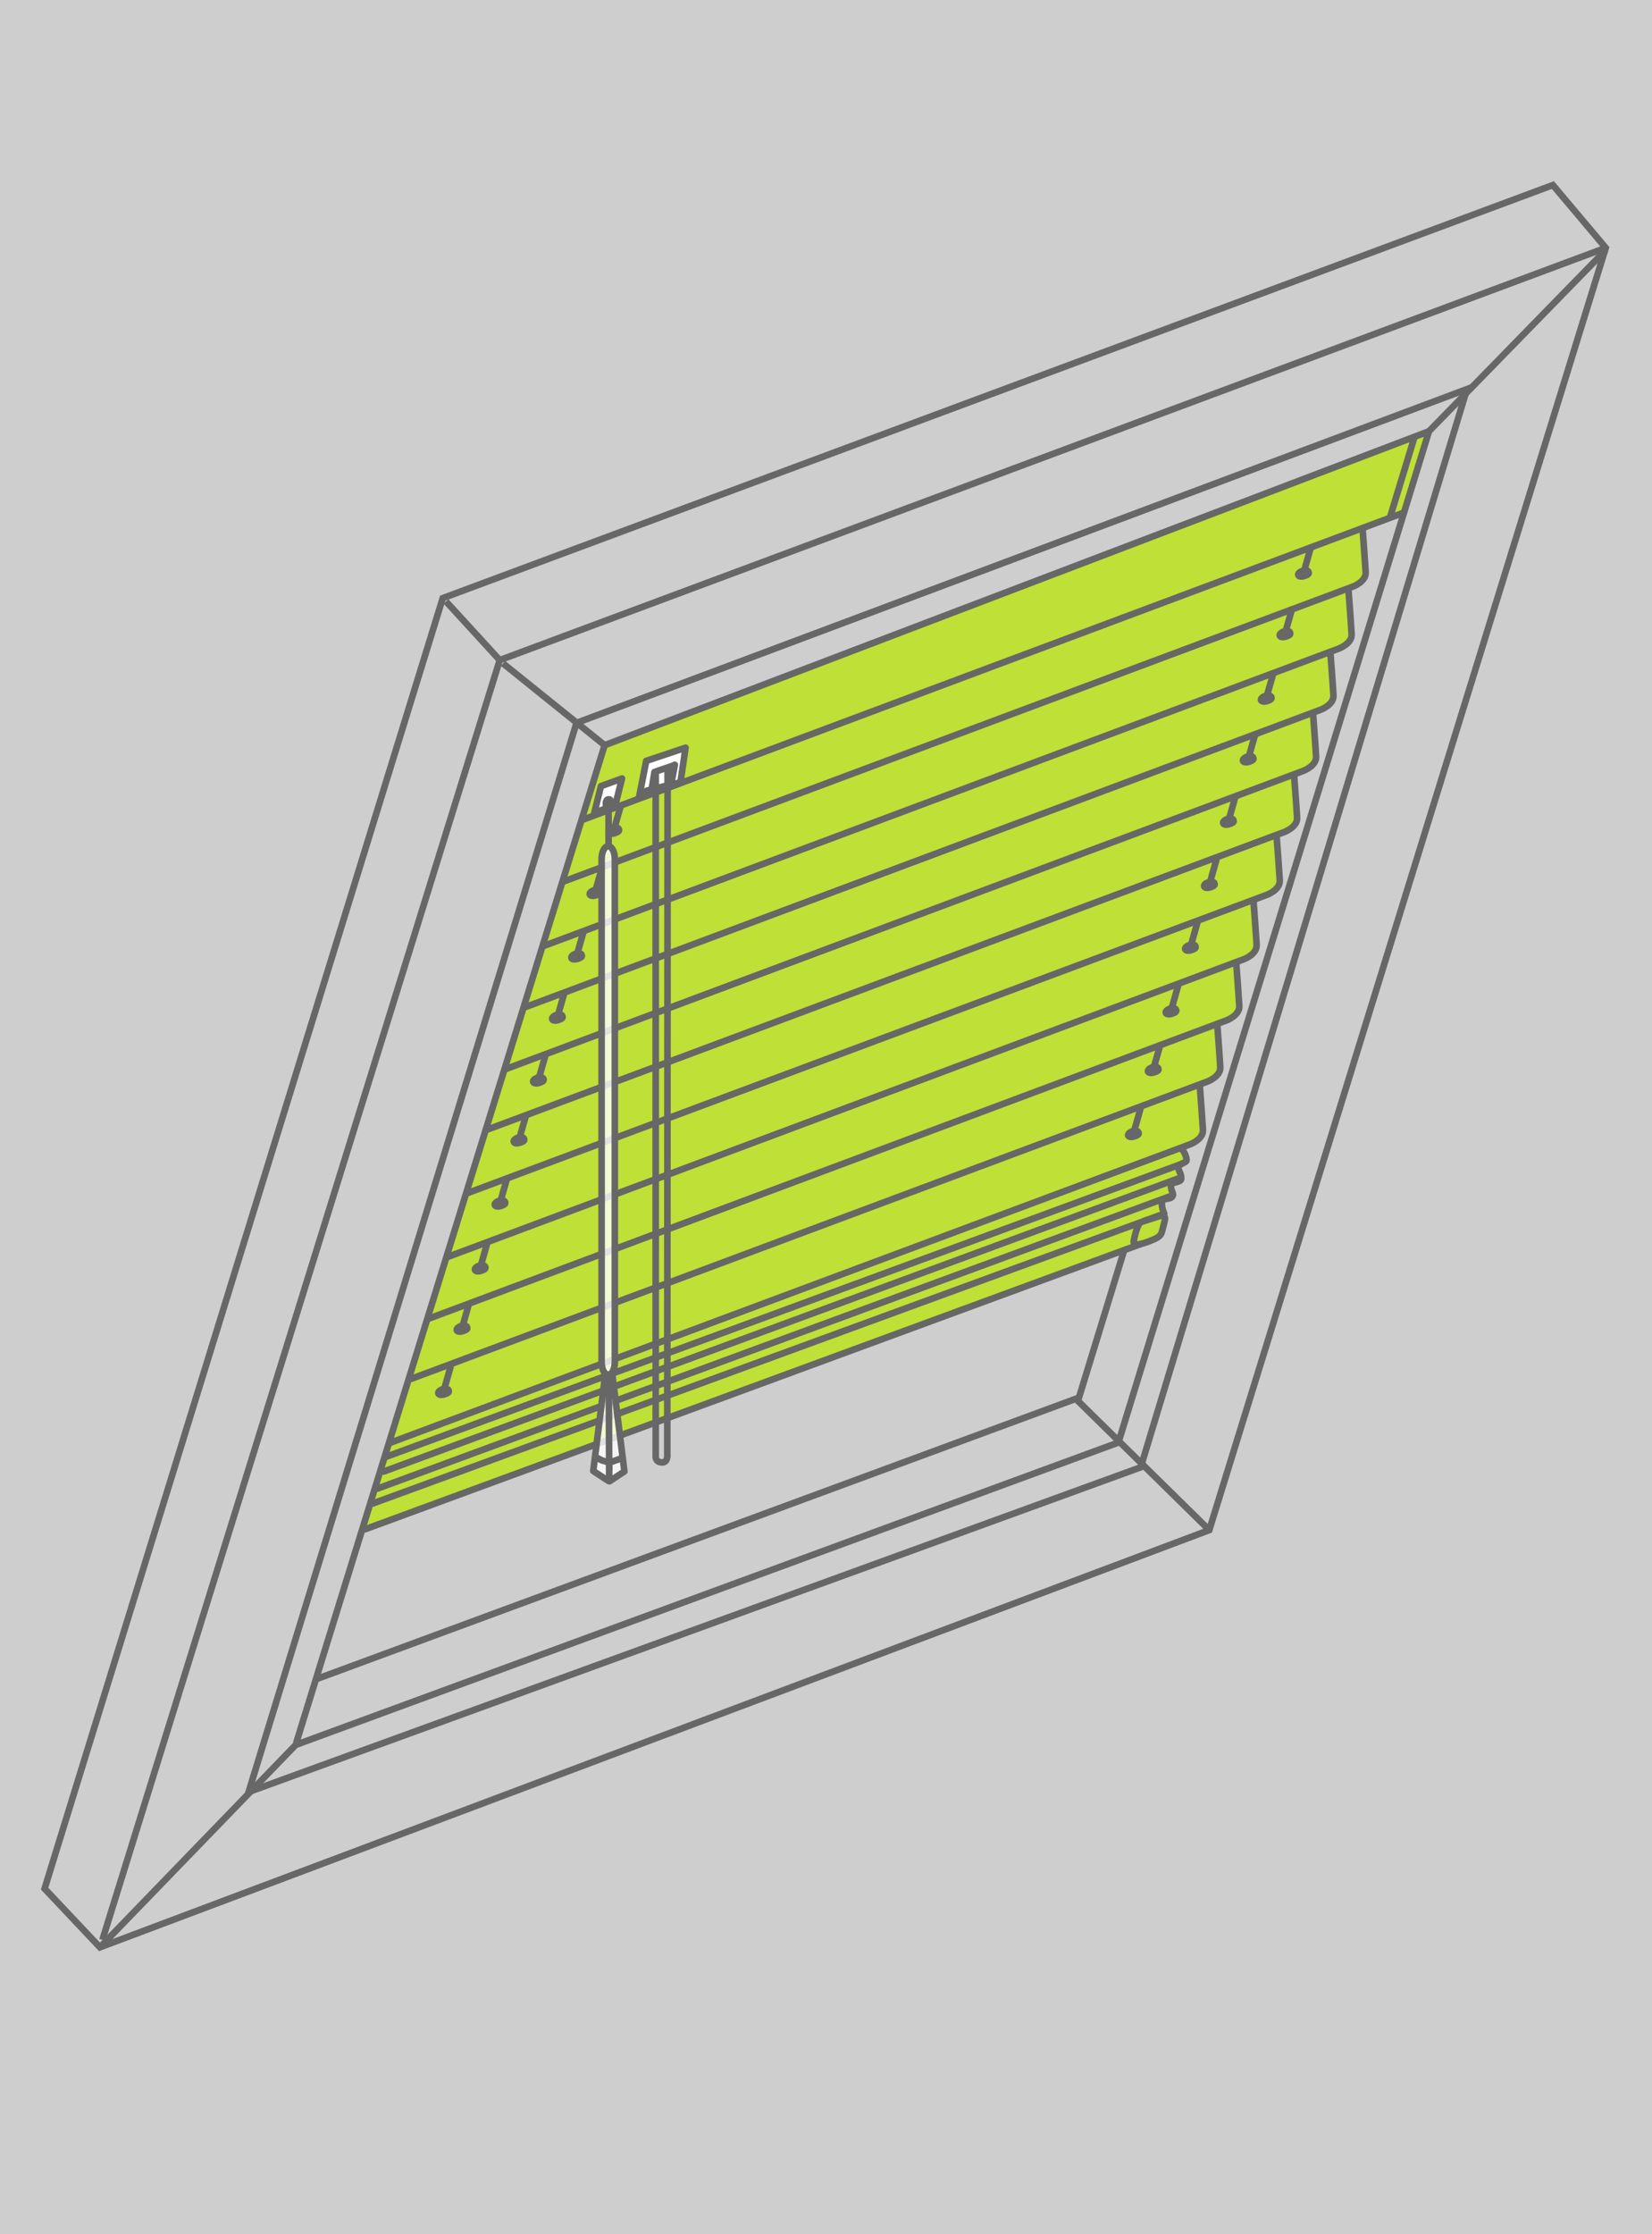 <?xml version="1.0" encoding="utf-8"?>
<!-- Generator: Adobe Illustrator 16.0.3, SVG Export Plug-In . SVG Version: 6.00 Build 0)  -->
<!DOCTYPE svg PUBLIC "-//W3C//DTD SVG 1.1//EN" "http://www.w3.org/Graphics/SVG/1.1/DTD/svg11.dtd">
<svg version="1.1" xmlns="http://www.w3.org/2000/svg" xmlns:xlink="http://www.w3.org/1999/xlink" x="0px" y="0px" width="250px"
	 height="338px" viewBox="0 0 250 338" enable-background="new 0 0 250 338" xml:space="preserve">
<rect x="0" y="0" width="250" height="338" fill="#333333" stroke="none"/>
<g id="Layer_2">
	<rect x="1.833" y="7.833" fill="#BFE036" stroke="#000000" stroke-miterlimit="10" width="237.667" height="316.333"/>
</g>
<g id="Layer_1">
	<g id="Hintergrundfarbe">
		<path fill="#CECECE" d="M-2.375-3v342h254.5V-3H-2.375z M55,231.25L91.667,113l124.5-47.583c0,0-2.935,9.131-3.834,11.833
			c-0.25,0.75-6.083,2.833-6.083,2.833l0.417,7.417l-2.584,1.75l0.417,7.333L201.333,99l0.417,7.25l-3,1.833l0.5,7.083l-3.417,2.167
			l0.334,7.083l-2.75,1.917l0.333,7.583l-3.964,2.569l0.297,7.597l-2.833,2.083l0.083,7.083L184.25,155l0.333,7.333l-2.833,1.917
			l0.083,7.667l-3.083,1.5l0.833,2.167l-1.416,0.833l0.583,1.667L177.167,179l0.416,1.917l-2,0.583l0.917,2.75l-0.833,2.834
			L55,231.25z"/>
	</g>
	<g id="Rahmen">
		<polygon fill="none" stroke="#666766" stroke-miterlimit="10" points="6.75,285.75 67,90.5 235,28 243,37.5 183,231.5 
			15.125,294.625 		"/>
		<polyline fill="none" stroke="#666766" stroke-miterlimit="10" points="15.125,294.625 44.75,264 169.25,218.25 216.25,65.25 
			91.5,112.75 44.813,263.75 		"/>
		<polyline fill="none" stroke="#666766" stroke-miterlimit="10" points="15.5,293.5 75.625,99.875 243,37.5 		"/>
		<polygon fill="none" stroke="#666766" stroke-miterlimit="10" points="37.625,271.125 87.25,109.375 222,58.875 172.625,222 		"/>
		<line fill="none" stroke="#666766" stroke-miterlimit="10" x1="67.5" y1="91" x2="75.625" y2="99.875"/>
		<line fill="none" stroke="#666766" stroke-miterlimit="10" x1="76.125" y1="100.375" x2="91.5" y2="112.75"/>
		<line fill="none" stroke="#666766" stroke-miterlimit="10" x1="48" y1="254" x2="163.167" y2="211.501"/>
		<line fill="none" stroke="#666766" stroke-miterlimit="10" x1="162.917" y1="211.751" x2="182.834" y2="231.334"/>
		<line fill="none" stroke="#666766" stroke-miterlimit="10" x1="163.167" y1="211.834" x2="170.167" y2="189"/>
		<line fill="none" stroke="#666766" stroke-miterlimit="10" x1="216.25" y1="65.25" x2="243.001" y2="37.833"/>
	</g>
	<g id="Jalousie">
		<g id="Teil">
			<path fill="none" stroke="#666766" stroke-linecap="round" stroke-linejoin="round" stroke-miterlimit="10" d="M206.209,80.125
				c0,0,0.331,4.293,0.458,6.458c0.083,1.417-1.917,2.167-1.917,2.167L85.167,133.417"/>
		</g>
		<g id="Teil_11_">
			<path fill="none" stroke="#666766" stroke-linecap="round" stroke-linejoin="round" stroke-miterlimit="10" d="M204.084,89.5
				c0,0,0.331,4.293,0.458,6.458c0.083,1.417-1.917,2.167-1.917,2.167L82.5,143.042"/>
		</g>
		<g id="Teil_12_">
			<path fill="none" stroke="#666766" stroke-linecap="round" stroke-linejoin="round" stroke-miterlimit="10" d="M201.334,98.75
				c0,0,0.331,4.293,0.458,6.458c0.083,1.417-1.917,2.167-1.917,2.167l-120.375,45"/>
		</g>
		<g id="Teil_13_">
			<path fill="none" stroke="#666766" stroke-linecap="round" stroke-linejoin="round" stroke-miterlimit="10" d="M198.709,108
				c0,0,0.331,4.293,0.458,6.458c0.083,1.417-1.917,2.167-1.917,2.167L76.417,161.792"/>
		</g>
		<g id="Teil_14_">
			<path fill="none" stroke="#666766" stroke-linecap="round" stroke-linejoin="round" stroke-miterlimit="10" d="M195.834,117.25
				c0,0,0.331,4.293,0.458,6.458c0.083,1.417-1.917,2.167-1.917,2.167l-120.542,45"/>
		</g>
		<g id="Teil_21_">
			<path fill="none" stroke="#666766" stroke-linecap="round" stroke-linejoin="round" stroke-miterlimit="10" d="M193.209,126.75
				c0,0,0.331,4.293,0.458,6.458c0.083,1.417-1.917,2.167-1.917,2.167L70.667,180.542"/>
		</g>
		<g id="Teil_4_">
			<path fill="none" stroke="#666766" stroke-linecap="round" stroke-linejoin="round" stroke-miterlimit="10" d="M189.709,136.5
				c0,0,0.331,4.293,0.458,6.458c0.083,1.417-1.917,2.167-1.917,2.167l-120.375,45"/>
		</g>
		<g id="Teil_3_">
			<path fill="none" stroke="#666766" stroke-linecap="round" stroke-linejoin="round" stroke-miterlimit="10" d="M187.084,145.75
				c0,0,0.331,4.293,0.458,6.458c0.083,1.417-1.917,2.167-1.917,2.167L64.792,199.542"/>
		</g>
		<g id="Teil_2_">
			<path fill="none" stroke="#666766" stroke-linecap="round" stroke-linejoin="round" stroke-miterlimit="10" d="M184.209,155
				c0,0,0.331,4.293,0.458,6.458c0.083,1.417-1.917,2.167-1.917,2.167l-120.542,45"/>
		</g>
		<g id="Teil_1_">
			<path fill="none" stroke="#666766" stroke-linecap="round" stroke-linejoin="round" stroke-miterlimit="10" d="M181.584,164.5
				c0,0,0.331,4.293,0.458,6.459c0.083,1.416-1.917,2.166-1.917,2.166L59.042,218.292"/>
		</g>
		<g id="lÖCHER">
			<path fill="none" stroke="#666766" stroke-linecap="round" stroke-linejoin="round" stroke-miterlimit="10" d="M195.219,95.697
				c0.064,0.215,0.137,0.365-0.658,0.625c-0.428,0.14-0.83,0.063-0.896-0.151c-0.064-0.215,0.229-0.494,0.658-0.625
				C194.753,95.414,195.152,95.482,195.219,95.697z"/>
			
				<line fill="none" stroke="#666766" stroke-linecap="round" stroke-linejoin="round" stroke-miterlimit="10" x1="194.458" y1="95.874" x2="195.5" y2="92.207"/>
		</g>
		<g id="lÖCHER_3_">
			<path fill="none" stroke="#666766" stroke-linecap="round" stroke-linejoin="round" stroke-miterlimit="10" d="M189.656,114.635
				c0.064,0.215,0.136,0.365-0.659,0.625c-0.427,0.14-0.83,0.063-0.896-0.151c-0.065-0.215,0.229-0.494,0.658-0.625
				C189.189,114.352,189.591,114.419,189.656,114.635z"/>
			
				<line fill="none" stroke="#666766" stroke-linecap="round" stroke-linejoin="round" stroke-miterlimit="10" x1="188.896" y1="114.811" x2="189.938" y2="111.144"/>
		</g>
		<g id="lÖCHER_4_">
			<path fill="none" stroke="#666766" stroke-linecap="round" stroke-linejoin="round" stroke-miterlimit="10" d="M186.656,124.072
				c0.064,0.215,0.136,0.365-0.659,0.625c-0.427,0.14-0.83,0.063-0.896-0.151c-0.065-0.215,0.229-0.494,0.658-0.625
				C186.189,123.789,186.591,123.857,186.656,124.072z"/>
			
				<line fill="none" stroke="#666766" stroke-linecap="round" stroke-linejoin="round" stroke-miterlimit="10" x1="185.896" y1="124.249" x2="186.938" y2="120.582"/>
		</g>
		<g id="lÖCHER_6_">
			<path fill="none" stroke="#666766" stroke-linecap="round" stroke-linejoin="round" stroke-miterlimit="10" d="M183.781,133.635
				c0.064,0.215,0.136,0.365-0.659,0.625c-0.427,0.14-0.83,0.063-0.896-0.151c-0.065-0.215,0.229-0.494,0.658-0.625
				C183.314,133.352,183.716,133.419,183.781,133.635z"/>
			
				<line fill="none" stroke="#666766" stroke-linecap="round" stroke-linejoin="round" stroke-miterlimit="10" x1="183.021" y1="133.811" x2="184.063" y2="130.144"/>
		</g>
		<g id="lÖCHER_7_">
			<path fill="none" stroke="#666766" stroke-linecap="round" stroke-linejoin="round" stroke-miterlimit="10" d="M180.906,143.135
				c0.064,0.215,0.136,0.365-0.659,0.625c-0.427,0.14-0.83,0.063-0.896-0.151c-0.065-0.215,0.229-0.494,0.658-0.625
				C180.439,142.852,180.841,142.919,180.906,143.135z"/>
			
				<line fill="none" stroke="#666766" stroke-linecap="round" stroke-linejoin="round" stroke-miterlimit="10" x1="180.146" y1="143.311" x2="181.188" y2="139.644"/>
		</g>
		<g id="lÖCHER_8_">
			<path fill="none" stroke="#666766" stroke-linecap="round" stroke-linejoin="round" stroke-miterlimit="10" d="M177.969,152.76
				c0.064,0.215,0.137,0.365-0.658,0.625c-0.428,0.14-0.83,0.063-0.896-0.151c-0.064-0.215,0.229-0.494,0.658-0.625
				C177.503,152.477,177.902,152.544,177.969,152.76z"/>
			
				<line fill="none" stroke="#666766" stroke-linecap="round" stroke-linejoin="round" stroke-miterlimit="10" x1="177.208" y1="152.936" x2="178.25" y2="149.269"/>
		</g>
		<g id="lÖCHER_9_">
			<path fill="none" stroke="#666766" stroke-linecap="round" stroke-linejoin="round" stroke-miterlimit="10" d="M175.281,161.635
				c0.064,0.215,0.136,0.365-0.659,0.625c-0.427,0.14-0.83,0.063-0.896-0.151c-0.065-0.215,0.229-0.494,0.658-0.625
				C174.814,161.352,175.216,161.419,175.281,161.635z"/>
			
				<line fill="none" stroke="#666766" stroke-linecap="round" stroke-linejoin="round" stroke-miterlimit="10" x1="174.521" y1="161.811" x2="175.563" y2="158.144"/>
		</g>
		<g id="lÖCHER_10_">
			<path fill="none" stroke="#666766" stroke-linecap="round" stroke-linejoin="round" stroke-miterlimit="10" d="M172.281,171.322
				c0.064,0.215,0.136,0.365-0.659,0.625c-0.427,0.14-0.83,0.063-0.896-0.151c-0.065-0.215,0.229-0.494,0.658-0.626
				C171.814,171.039,172.216,171.107,172.281,171.322z"/>
			
				<line fill="none" stroke="#666766" stroke-linecap="round" stroke-linejoin="round" stroke-miterlimit="10" x1="171.521" y1="171.498" x2="172.563" y2="167.832"/>
		</g>
		<g id="lÖCHER_1_">
			<path fill="none" stroke="#666766" stroke-linecap="round" stroke-linejoin="round" stroke-miterlimit="10" d="M198.021,86.527
				c0.063,0.215,0.135,0.365-0.66,0.625c-0.426,0.14-0.83,0.063-0.896-0.151c-0.065-0.215,0.229-0.494,0.658-0.625
				C197.557,86.244,197.956,86.312,198.021,86.527z"/>
			
				<line fill="none" stroke="#666766" stroke-linecap="round" stroke-linejoin="round" stroke-miterlimit="10" x1="197.262" y1="86.703" x2="198.303" y2="83.036"/>
		</g>
		<g id="lÖCHER_2_">
			<path fill="none" stroke="#666766" stroke-linecap="round" stroke-linejoin="round" stroke-miterlimit="10" d="M192.387,105.449
				c0.063,0.215,0.135,0.365-0.66,0.625c-0.427,0.14-0.83,0.063-0.896-0.151c-0.065-0.215,0.229-0.494,0.657-0.625
				C191.92,105.166,192.32,105.233,192.387,105.449z"/>
			
				<line fill="none" stroke="#666766" stroke-linecap="round" stroke-linejoin="round" stroke-miterlimit="10" x1="191.625" y1="105.625" x2="192.667" y2="101.958"/>
		</g>
		<g id="lÖCHER_21_">
			<path fill="none" stroke="#666766" stroke-linecap="round" stroke-linejoin="round" stroke-miterlimit="10" d="M90.802,134.843
				c0.064,0.215,0.136,0.365-0.659,0.625c-0.427,0.14-0.83,0.063-0.896-0.151c-0.065-0.215,0.229-0.494,0.658-0.625
				C90.336,134.56,90.736,134.628,90.802,134.843z"/>
			
				<line fill="none" stroke="#666766" stroke-linecap="round" stroke-linejoin="round" stroke-miterlimit="10" x1="90.041" y1="135.02" x2="91.083" y2="131.353"/>
		</g>
		<g id="lÖCHER_20_">
			<path fill="none" stroke="#666766" stroke-linecap="round" stroke-linejoin="round" stroke-miterlimit="10" d="M85.114,153.718
				c0.064,0.215,0.136,0.365-0.659,0.625c-0.427,0.14-0.83,0.063-0.896-0.151c-0.065-0.215,0.229-0.494,0.658-0.625
				C84.648,153.435,85.049,153.503,85.114,153.718z"/>
			
				<line fill="none" stroke="#666766" stroke-linecap="round" stroke-linejoin="round" stroke-miterlimit="10" x1="84.354" y1="153.895" x2="85.396" y2="150.228"/>
		</g>
		<g id="lÖCHER_19_">
			<path fill="none" stroke="#666766" stroke-linecap="round" stroke-linejoin="round" stroke-miterlimit="10" d="M82.239,163.218
				c0.064,0.215,0.136,0.365-0.659,0.625c-0.427,0.14-0.83,0.063-0.896-0.151c-0.065-0.215,0.229-0.494,0.658-0.625
				C81.773,162.935,82.174,163.003,82.239,163.218z"/>
			
				<line fill="none" stroke="#666766" stroke-linecap="round" stroke-linejoin="round" stroke-miterlimit="10" x1="81.479" y1="163.395" x2="82.521" y2="159.728"/>
		</g>
		<g id="lÖCHER_17_">
			<path fill="none" stroke="#666766" stroke-linecap="round" stroke-linejoin="round" stroke-miterlimit="10" d="M79.302,172.281
				c0.064,0.215,0.136,0.365-0.659,0.625c-0.427,0.139-0.83,0.063-0.896-0.152s0.229-0.494,0.658-0.625
				C78.836,171.998,79.236,172.064,79.302,172.281z"/>
			
				<line fill="none" stroke="#666766" stroke-linecap="round" stroke-linejoin="round" stroke-miterlimit="10" x1="78.541" y1="172.457" x2="79.583" y2="168.79"/>
		</g>
		<g id="lÖCHER_16_">
			<path fill="none" stroke="#666766" stroke-linecap="round" stroke-linejoin="round" stroke-miterlimit="10" d="M76.427,181.844
				c0.064,0.215,0.136,0.365-0.659,0.625c-0.427,0.139-0.83,0.063-0.896-0.152c-0.066-0.215,0.229-0.493,0.658-0.625
				C75.961,181.561,76.361,181.628,76.427,181.844z"/>
			
				<line fill="none" stroke="#666766" stroke-linecap="round" stroke-linejoin="round" stroke-miterlimit="10" x1="75.666" y1="182.02" x2="76.708" y2="178.354"/>
		</g>
		<g id="lÖCHER_15_">
			<path fill="none" stroke="#666766" stroke-linecap="round" stroke-linejoin="round" stroke-miterlimit="10" d="M73.427,191.656
				c0.064,0.215,0.136,0.365-0.659,0.625c-0.427,0.139-0.83,0.063-0.896-0.152s0.229-0.494,0.658-0.625
				C72.961,191.373,73.361,191.439,73.427,191.656z"/>
			
				<line fill="none" stroke="#666766" stroke-linecap="round" stroke-linejoin="round" stroke-miterlimit="10" x1="72.666" y1="191.832" x2="73.708" y2="188.165"/>
		</g>
		<g id="lÖCHER_14_">
			<path fill="none" stroke="#666766" stroke-linecap="round" stroke-linejoin="round" stroke-miterlimit="10" d="M70.677,200.781
				c0.064,0.215,0.136,0.365-0.659,0.625c-0.427,0.139-0.83,0.063-0.896-0.152s0.229-0.494,0.658-0.625
				C70.211,200.498,70.611,200.564,70.677,200.781z"/>
			
				<line fill="none" stroke="#666766" stroke-linecap="round" stroke-linejoin="round" stroke-miterlimit="10" x1="69.916" y1="200.957" x2="70.958" y2="197.29"/>
		</g>
		<g id="lÖCHER_13_">
			<path fill="none" stroke="#666766" stroke-linecap="round" stroke-linejoin="round" stroke-miterlimit="10" d="M67.885,210.344
				c0.063,0.215,0.136,0.365-0.659,0.625c-0.427,0.139-0.83,0.063-0.896-0.152c-0.066-0.215,0.229-0.493,0.658-0.625
				C67.419,210.061,67.82,210.129,67.885,210.344z"/>
			
				<line fill="none" stroke="#666766" stroke-linecap="round" stroke-linejoin="round" stroke-miterlimit="10" x1="67.125" y1="210.52" x2="68.167" y2="206.854"/>
		</g>
		<g id="lÖCHER_11_">
			<path fill="none" stroke="#666766" stroke-linecap="round" stroke-linejoin="round" stroke-miterlimit="10" d="M88.021,144.458
				c0.064,0.215,0.136,0.365-0.659,0.625c-0.427,0.14-0.83,0.063-0.896-0.151c-0.065-0.215,0.229-0.494,0.658-0.625
				C87.555,144.175,87.955,144.243,88.021,144.458z"/>
			
				<line fill="none" stroke="#666766" stroke-linecap="round" stroke-linejoin="round" stroke-miterlimit="10" x1="87.26" y1="144.635" x2="88.302" y2="140.968"/>
		</g>
		
			<line fill="none" stroke="#666766" stroke-linecap="round" stroke-linejoin="round" stroke-miterlimit="10" x1="55.25" y1="231.375" x2="172.625" y2="188.219"/>
		<path fill="none" stroke="#666766" stroke-linecap="round" stroke-linejoin="round" stroke-miterlimit="10" d="M173.25,184.688
			c2.333-0.625,3.469-1.5,2.906,0.438c-0.467,1.608-0.094,1.875-2.281,2.688c-1.188,0.44-2.449,0.819-2.303-0.043
			c0.303-1.771,0.865-2.707,0.865-2.707"/>
		<path fill="none" stroke="#666766" stroke-linecap="round" stroke-linejoin="round" stroke-miterlimit="10" d="M178.75,173.75
			c0,0,0.788,0.775,0.813,1.813c0.01,0.356-1.227,0.523-1.25,1c-0.027,0.578,0.541,1.059,0.438,1.813
			c-0.078,0.567-1.366,0.419-1.5,0.875c-0.229,0.776,0.489,1.257,0.188,1.75c-0.313,0.509-1.252,0.229-1.5,0.688
			c-0.346,0.643,0.25,1.938,0.25,1.938L56.292,227.521"/>
		
			<line fill="none" stroke="#666766" stroke-linecap="round" stroke-linejoin="round" stroke-miterlimit="10" x1="58.479" y1="220.396" x2="178.75" y2="176.125"/>
		
			<line fill="none" stroke="#666766" stroke-linecap="round" stroke-linejoin="round" stroke-miterlimit="10" x1="58.073" y1="222.641" x2="178.625" y2="178.188"/>
		
			<line fill="none" stroke="#666766" stroke-linecap="round" stroke-linejoin="round" stroke-miterlimit="10" x1="57.167" y1="225.208" x2="177.063" y2="181"/>
		<g id="Schiene_oben">
			<path fill="none" stroke="#61C7CA" stroke-linecap="round" stroke-linejoin="round" stroke-miterlimit="10" d="M215.83,72.818"/>
			<path fill="none" stroke="#61C7CA" stroke-linecap="round" stroke-linejoin="round" stroke-miterlimit="10" d="M46.795,136.905"
				/>
			<g>
				
					<line fill="none" stroke="#666766" stroke-linecap="round" stroke-linejoin="round" stroke-miterlimit="10" x1="88.25" y1="124" x2="212.438" y2="77.563"/>
				
					<line fill="none" stroke="#666766" stroke-linecap="round" stroke-linejoin="round" stroke-miterlimit="10" x1="210.438" y1="78" x2="213.938" y2="66.5"/>
			</g>
		</g>
		<g id="lÖCHER_12_">
			<path fill="none" stroke="#666766" stroke-linecap="round" stroke-linejoin="round" stroke-miterlimit="10" d="M93.646,125.444
				c0.064,0.215,0.136,0.365-0.659,0.625c-0.427,0.14-0.83,0.063-0.896-0.151c-0.065-0.215,0.229-0.494,0.658-0.625
				C93.181,125.161,93.581,125.229,93.646,125.444z"/>
			
				<line fill="none" stroke="#666766" stroke-linecap="round" stroke-linejoin="round" stroke-miterlimit="10" x1="92.886" y1="125.62" x2="93.928" y2="121.953"/>
		</g>
	</g>
	<g id="Bedienung">
		<g id="Schnurzug_Wendestab_biegsam">
			<g id="rechts_5_" display="none">
				<g id="rechts_4_" display="inline">
					<polygon fill="#FFFFFF" points="195.961,83 196.792,78.125 202.583,76.625 201.586,81.5 					"/>
					<g id="rechts_2_">
						<g>
							<polygon fill="none" stroke="#666766" stroke-linecap="round" stroke-linejoin="round" stroke-miterlimit="10" points="
								201.75,81.438 195.5,83.646 196.563,78.25 202.958,75.875 							"/>
							
								<line fill="none" stroke="#666766" stroke-linecap="round" stroke-linejoin="round" stroke-miterlimit="10" x1="198.125" y1="79.813" x2="200.833" y2="78.75"/>
							
								<line fill="none" stroke="#666766" stroke-linecap="round" stroke-linejoin="round" stroke-miterlimit="10" x1="196.604" y1="82.771" x2="200.854" y2="81.667"/>
							
								<line fill="none" stroke="#666766" stroke-linecap="round" stroke-linejoin="round" stroke-miterlimit="10" x1="197.813" y1="79.938" x2="197.438" y2="82.25"/>
							
								<line fill="none" stroke="#666766" stroke-linecap="round" stroke-linejoin="round" stroke-miterlimit="10" x1="200.833" y1="78.875" x2="200.375" y2="81.583"/>
						</g>
						<path fill="none" stroke="#666766" stroke-linejoin="round" stroke-miterlimit="10" d="M199.75,79.417v103.75
							c0,0,0.156,1.25-0.813,1.219c-1.063-0.032-0.938-0.969-0.938-0.969V80"/>
					</g>
				</g>
				<g id="rechts_3_" display="inline">
					<g id="rechts_1_">
						<polygon opacity="0.8" fill="#FFFFFF" enable-background="new    " points="206.229,85.896 206.063,163.146 206.479,164.729 
							204.979,179.646 207.146,180.979 209.563,179.313 207.646,164.812 208.229,163.812 208.063,85.729 						"/>
						
							<line fill="none" stroke="#666766" stroke-linejoin="round" stroke-miterlimit="10" x1="207.325" y1="78.229" x2="207.325" y2="85.312"/>
						<g>
							<polyline fill="none" stroke="#666766" stroke-linejoin="round" stroke-miterlimit="10" points="207.585,164.458 
								209.471,179.604 207.229,181.093 207.042,181.03 204.758,179.536 206.643,164.392 							"/>
							
								<line fill="none" stroke="#666766" stroke-linejoin="round" stroke-miterlimit="10" x1="207.182" y1="179.536" x2="207.182" y2="177.921"/>
							<polyline fill="none" stroke="#666766" stroke-linejoin="round" stroke-miterlimit="10" points="204.917,177.343 
								206.072,177.938 207.184,178.257 208.322,177.874 209.229,177.53 							"/>
							
								<line fill="none" stroke="#666766" stroke-linejoin="round" stroke-miterlimit="10" x1="207.167" y1="180.938" x2="207.113" y2="165.132"/>
						</g>
						<polygon fill="#FFFFFF" points="208.406,78.198 206,79.417 206.461,76 208.833,75.125 						"/>
						<polygon fill="none" stroke="#666766" stroke-linecap="round" stroke-linejoin="round" stroke-miterlimit="10" points="
							208.438,78.813 205.25,80 206.26,75.958 209.5,74.667 						"/>
						<path fill="none" stroke="#666766" stroke-linejoin="round" stroke-miterlimit="10" d="M208.354,163.034
							c0,1.086-0.447,1.965-1,1.965l0,0c-0.551,0-1-0.879-1-1.965V86.965c0-1.086,0.449-1.966,1-1.966l0,0c0.553,0,1,0.88,1,1.966
							V163.034z"/>
					</g>
					<path fill="none" stroke="#666766" stroke-linecap="round" stroke-linejoin="round" stroke-miterlimit="10" d="M207.023,78.875
						c0,0-0.183-0.854,0.385-0.917c0.564-0.063,0.316,0.896,0.316,0.896"/>
				</g>
			</g>
			<g id="links_5_">
				<g id="links_4_">
					<polygon fill="#FFFFFF" points="97.191,119.875 97.813,115.063 103.875,113.625 102.816,118.375 					"/>
					<g id="links_1_">
						<g>
							<polygon fill="none" stroke="#666766" stroke-linecap="round" stroke-linejoin="round" stroke-miterlimit="10" points="
								102.98,118.313 96.73,120.521 97.792,115.125 103.75,113.126 							"/>
							
								<line fill="none" stroke="#666766" stroke-linecap="round" stroke-linejoin="round" stroke-miterlimit="10" x1="99.355" y1="116.688" x2="102" y2="115.792"/>
							
								<line fill="none" stroke="#666766" stroke-linecap="round" stroke-linejoin="round" stroke-miterlimit="10" x1="97.833" y1="119.646" x2="102.083" y2="118.542"/>
							
								<line fill="none" stroke="#666766" stroke-linecap="round" stroke-linejoin="round" stroke-miterlimit="10" x1="99.042" y1="116.813" x2="98.667" y2="119.125"/>
							
								<line fill="none" stroke="#666766" stroke-linecap="round" stroke-linejoin="round" stroke-miterlimit="10" x1="102.125" y1="115.709" x2="101.605" y2="118.458"/>
						</g>
						<path fill="none" stroke="#666766" stroke-linejoin="round" stroke-miterlimit="10" d="M101.031,116.094l-0.051,103.947
							c0,0,0.156,1.25-0.813,1.219c-1.063-0.033-0.938-0.969-0.938-0.969V116.875"/>
					</g>
				</g>
				<g id="links_3_">
					<g id="links_2_">
						<polygon fill="#FFFFFF" points="93.375,121.376 90.417,122.375 91.399,118.875 94,118.084 						"/>
						<g id="Stabbedienung_Wenedestab_rechts_1_">
							<polygon opacity="0.8" fill="#FFFFFF" enable-background="new    " points="91.458,128.167 91.084,206.166 91.5,207.75 
								90,222.666 92.167,223.998 94.584,222.332 92.667,207.832 93.25,206.832 93.084,128.75 							"/>
							
								<line fill="none" stroke="#666766" stroke-linejoin="round" stroke-miterlimit="10" x1="92.096" y1="121.25" x2="92.096" y2="128.333"/>
							<g>
								<polyline fill="none" stroke="#666766" stroke-linejoin="round" stroke-miterlimit="10" points="92.606,207.479 
									94.491,222.625 92.25,224.113 92.063,224.051 89.779,222.557 91.664,207.412 								"/>
								
									<line fill="none" stroke="#666766" stroke-linejoin="round" stroke-miterlimit="10" x1="92.202" y1="222.557" x2="92.202" y2="220.941"/>
								<polyline fill="none" stroke="#666766" stroke-linejoin="round" stroke-miterlimit="10" points="89.938,220.363 
									91.094,220.957 92.204,221.277 93.344,220.895 94.25,220.551 								"/>
								
									<line fill="none" stroke="#666766" stroke-linejoin="round" stroke-miterlimit="10" x1="92.188" y1="223.957" x2="92.135" y2="208.152"/>
							</g>
						</g>
						<polygon fill="none" stroke="#666766" stroke-linecap="round" stroke-linejoin="round" stroke-miterlimit="10" points="
							93.125,121.792 89.938,122.979 90.948,118.937 94.125,117.792 						"/>
						<path fill="none" stroke="#666766" stroke-linejoin="round" stroke-miterlimit="10" d="M93.042,206.055
							c0,1.086-0.448,1.965-1,1.965l0,0c-0.552,0-1-0.879-1-1.965v-76.067c0-1.086,0.448-1.966,1-1.966l0,0c0.552,0,1,0.88,1,1.966
							V206.055z"/>
					</g>
					<path fill="none" stroke="#666766" stroke-linecap="round" stroke-linejoin="round" stroke-miterlimit="10" d="M91.711,121.854
						c0,0-0.182-0.854,0.385-0.917c0.565-0.063,0.316,0.896,0.316,0.896"/>
				</g>
			</g>
		</g>
	</g>
</g>
</svg>
